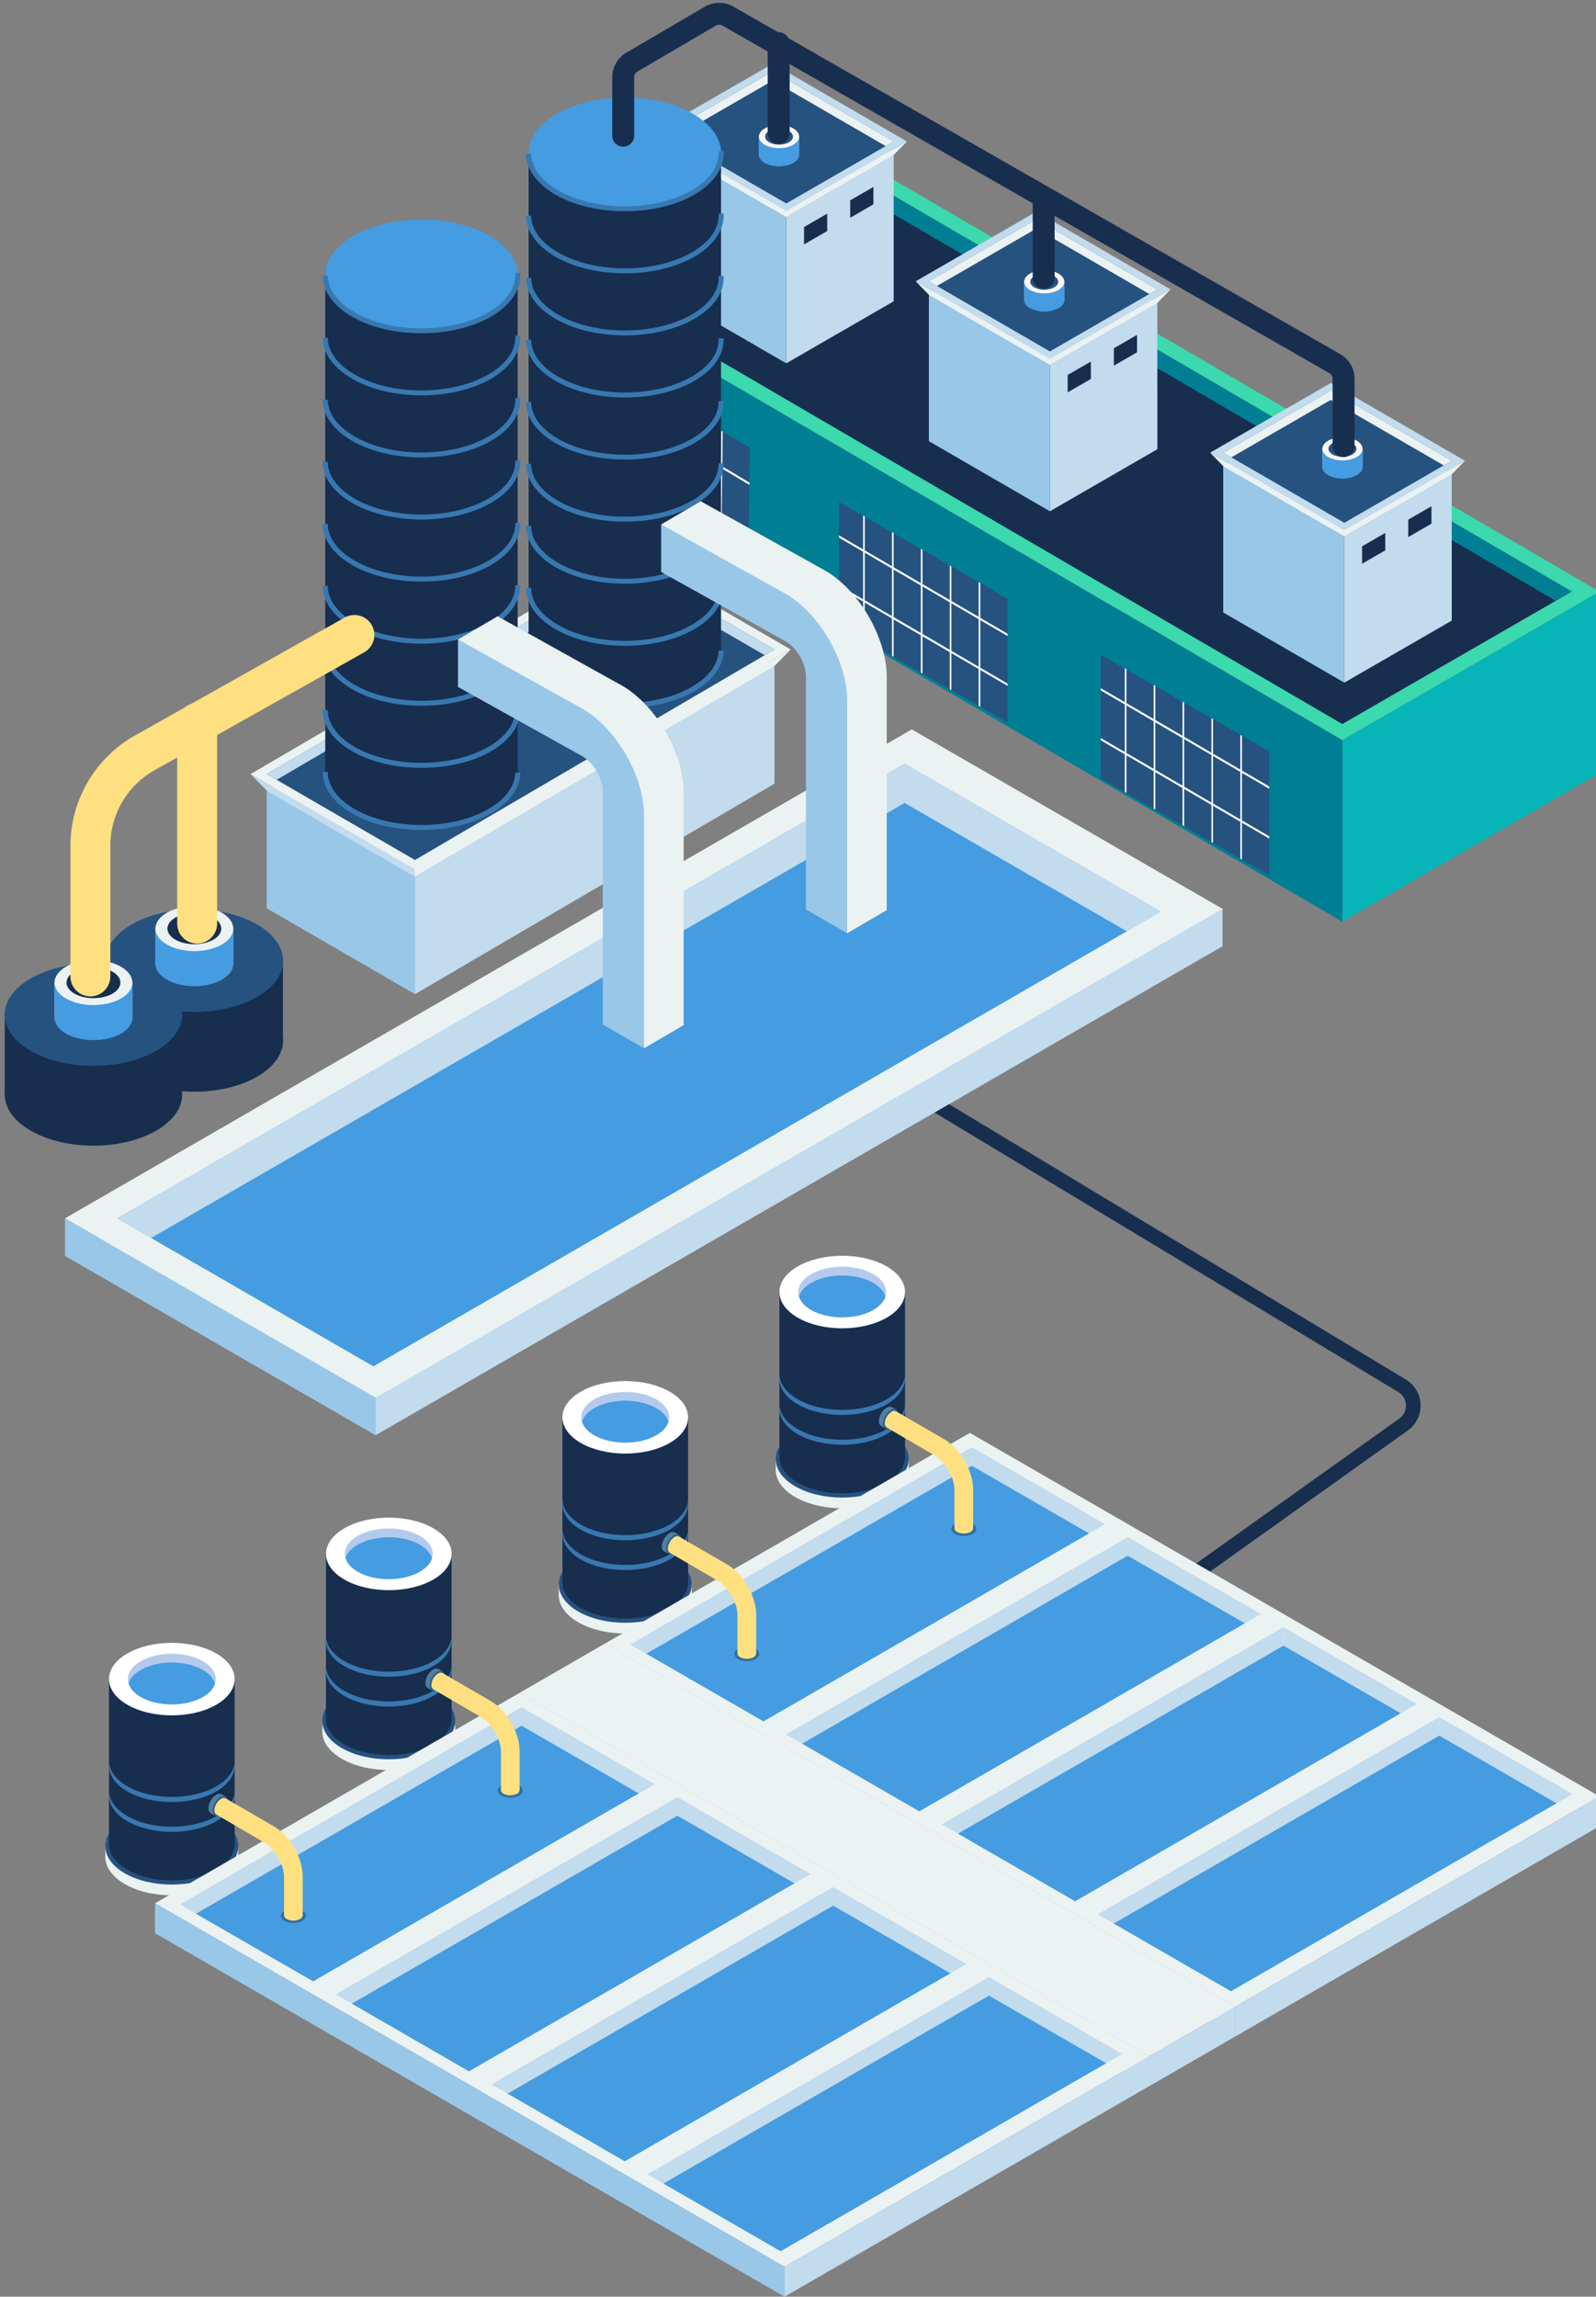 <svg id="Layer_1" data-name="Layer 1" xmlns="http://www.w3.org/2000/svg" xmlns:xlink="http://www.w3.org/1999/xlink" width="873" height="1256.26" viewBox="0 0 873 1256.26">
  <rect x="0" y="0" width="873" height="1256.26" fill="#808080" stroke="none"/>
  <defs>
    <style>
      .cls-1, .cls-5 {
        fill: none;
      }

      .cls-2 {
        fill: #459ce0;
      }

      .cls-3 {
        fill: #c2dbed;
      }

      .cls-4 {
        fill: #07b5b8;
      }

      .cls-5 {
        stroke: #172e4f;
        stroke-miterlimit: 10;
        stroke-width: 8px;
      }

      .cls-6 {
        clip-path: url(#clip-path);
      }

      .cls-7 {
        fill: #0095a1;
      }

      .cls-8 {
        fill: #a5e8cc;
      }

      .cls-9 {
        clip-path: url(#clip-path-2);
      }

      .cls-10 {
        fill: #fff;
      }

      .cls-11 {
        fill: #baffe2;
      }

      .cls-12 {
        fill: #ffff0f;
      }

      .cls-13 {
        fill: #0777b8;
      }

      .cls-14 {
        fill: #305459;
      }

      .cls-15 {
        fill: #007e94;
      }

      .cls-16 {
        fill: #3bd9ad;
      }

      .cls-17 {
        fill: #172e4f;
      }

      .cls-18 {
        fill: #265280;
      }

      .cls-19 {
        clip-path: url(#clip-path-3);
      }

      .cls-20 {
        clip-path: url(#clip-path-4);
      }

      .cls-21 {
        clip-path: url(#clip-path-5);
      }

      .cls-22 {
        clip-path: url(#clip-path-6);
      }

      .cls-23 {
        clip-path: url(#clip-path-7);
      }

      .cls-24 {
        clip-path: url(#clip-path-8);
      }

      .cls-25 {
        fill: #99c7e8;
      }

      .cls-26 {
        fill: #f5f5f3;
      }

      .cls-27 {
        fill: #ebf2f2;
      }

      .cls-28 {
        fill: #f0f0f0;
      }

      .cls-29 {
        clip-path: url(#clip-path-9);
      }

      .cls-30 {
        fill: #ded6d6;
      }

      .cls-31 {
        fill: #d1c9c9;
      }

      .cls-32 {
        clip-path: url(#clip-path-10);
      }

      .cls-33 {
        clip-path: url(#clip-path-11);
      }

      .cls-34 {
        clip-path: url(#clip-path-12);
      }

      .cls-35 {
        fill: #3878b0;
      }

      .cls-36 {
        clip-path: url(#clip-path-13);
      }

      .cls-37 {
        fill: #ffe080;
      }

      .cls-38 {
        fill: #6ac6e0;
      }

      .cls-39 {
        clip-path: url(#clip-path-14);
      }

      .cls-40 {
        clip-path: url(#clip-path-15);
      }

      .cls-41 {
        fill: #faf5f5;
      }

      .cls-42 {
        clip-path: url(#clip-path-16);
      }

      .cls-43 {
        clip-path: url(#clip-path-17);
      }

      .cls-44 {
        fill: #b4caed;
      }

      .cls-45 {
        fill: #dae5f8;
      }

      .cls-46 {
        fill: #517fa2;
      }

      .cls-47 {
        fill: #295e87;
      }

      .cls-48 {
        opacity: 0.3;
      }
    </style>
    <clipPath id="clip-path">
      <polygon class="cls-4" points="293.23 246.83 734.22 341.75 433.87 66.26 293.23 147.46 293.23 246.83"/>
    </clipPath>
    <clipPath id="clip-path-2">
      <polygon class="cls-1" points="293.23 179.36 402.9 116.05 703.24 359.81 293.23 247 293.23 179.36"/>
    </clipPath>
    <clipPath id="clip-path-3">
      <polygon class="cls-1" points="551.17 327.6 441.5 264.29 441.5 331.93 551.17 395.25 551.17 327.6"/>
    </clipPath>
    <clipPath id="clip-path-4">
      <polygon class="cls-1" points="551.14 327.49 458.94 274.61 458.94 342.25 551.11 395.21 551.14 327.49"/>
    </clipPath>
    <clipPath id="clip-path-5">
      <polygon class="cls-1" points="694.3 411.14 584.63 347.83 584.63 415.47 694.31 478.79 694.3 411.14"/>
    </clipPath>
    <clipPath id="clip-path-6">
      <polygon class="cls-1" points="694.28 411.03 602.08 358.15 602.08 425.79 694.25 478.75 694.28 411.03"/>
    </clipPath>
    <clipPath id="clip-path-7">
      <polygon class="cls-1" points="410.18 244.93 301.22 180.41 300.47 248.05 409.44 312.57 410.18 244.93"/>
    </clipPath>
    <clipPath id="clip-path-8">
      <polygon class="cls-1" points="410.15 244.82 318.55 190.93 317.8 258.56 409.38 312.54 410.15 244.82"/>
    </clipPath>
    <clipPath id="clip-path-9">
      <path class="cls-1" d="M154.76,567.64V524.36h-97v44.28c-.22,7.33,4.5,14.71,14.19,20.3,19,10.94,49.68,10.94,68.63,0C150.75,583.09,155.46,575.3,154.76,567.64Z"/>
    </clipPath>
    <clipPath id="clip-path-10">
      <path class="cls-2" d="M127.55,526.44v-19H85v19.42c-.1,3.21,2,6.45,6.22,8.9,8.31,4.8,21.78,4.8,30.09,0C125.8,533.22,127.86,529.8,127.55,526.44Z"/>
    </clipPath>
    <clipPath id="clip-path-11">
      <path class="cls-2" d="M72.36,556V537H29.85V556.4c-.1,3.22,2,6.45,6.22,8.9,8.31,4.8,21.78,4.8,30.09,0C70.6,562.74,72.67,559.32,72.36,556Z"/>
    </clipPath>
    <clipPath id="clip-path-12">
      <path class="cls-1" d="M283.17,420.58V149.31H177.91V421.67c-.23,8,4.89,16,15.41,22,20.57,11.88,53.93,11.88,74.5,0C278.81,437.35,283.93,428.9,283.17,420.58Z"/>
    </clipPath>
    <clipPath id="clip-path-13">
      <path class="cls-1" d="M394.41,353.84V82.56H289.15V354.92c-.23,8,4.89,16,15.41,22,20.57,11.88,53.93,11.88,74.5,0C390.05,370.61,395.17,362.15,394.41,353.84Z"/>
    </clipPath>
    <clipPath id="clip-path-14">
      <polygon class="cls-3" points="634.99 498.61 204.22 747.32 64.09 666.41 494.86 417.7 634.99 498.61"/>
    </clipPath>
    <clipPath id="clip-path-15">
      <path class="cls-2" d="M745.3,255.05v-9.81h-22v10c-.05,1.66,1,3.34,3.21,4.6a17.18,17.18,0,0,0,15.55,0C744.39,258.55,745.46,256.78,745.3,255.05Z"/>
    </clipPath>
    <clipPath id="clip-path-16">
      <path class="cls-2" d="M437.1,84.27V74.46h-22v10c-.05,1.66,1,3.33,3.21,4.6a17.18,17.18,0,0,0,15.55,0C436.19,87.77,437.25,86,437.1,84.27Z"/>
    </clipPath>
    <clipPath id="clip-path-17">
      <path class="cls-2" d="M582.18,163.68v-9.81h-22v10c-.05,1.66,1,3.33,3.21,4.6a17.18,17.18,0,0,0,15.55,0C581.27,167.18,582.34,165.41,582.18,163.68Z"/>
    </clipPath>
  </defs>
  <path class="cls-5" d="M628,878.92,768,779a12.69,12.69,0,0,0-1.08-21L505,600.15"/>
  <g>
    <g>
      <polygon class="cls-4" points="734.22 504.15 874.86 422.95 874.86 323.58 734.22 404.78 734.22 504.15"/>
      <g>
        <g>
          <polygon class="cls-4" points="293.23 246.83 734.22 341.75 433.87 66.26 293.23 147.46 293.23 246.83"/>
          <g class="cls-6">
            <g>
              <polygon class="cls-7" points="289.24 149.8 438.53 63.61 438.53 62.1 289.24 148.29 289.24 149.8"/>
              <polygon class="cls-7" points="289.31 158.17 438.6 71.98 438.6 70.47 289.31 156.66 289.31 158.17"/>
              <polygon class="cls-7" points="289.38 166.54 438.67 80.35 438.67 78.83 289.38 165.02 289.38 166.54"/>
              <polygon class="cls-7" points="289.45 174.91 438.73 88.72 438.73 87.2 289.45 173.39 289.45 174.91"/>
              <polygon class="cls-7" points="289.51 183.27 438.8 97.08 438.8 95.57 289.51 181.76 289.51 183.27"/>
              <polygon class="cls-7" points="289.58 191.64 438.87 105.45 438.87 103.94 289.58 190.13 289.58 191.64"/>
              <polygon class="cls-7" points="289.65 200.01 438.94 113.82 438.94 112.31 289.65 198.5 289.65 200.01"/>
              <polygon class="cls-7" points="289.72 208.38 439.01 122.19 439.01 120.68 289.72 206.86 289.72 208.38"/>
              <polygon class="cls-7" points="289.79 216.75 439.07 130.56 439.07 129.04 289.79 215.23 289.79 216.75"/>
              <polygon class="cls-7" points="289.86 225.12 439.14 138.93 439.14 137.41 289.86 223.6 289.86 225.12"/>
              <polygon class="cls-7" points="289.93 233.48 439.21 147.29 439.21 145.78 289.93 231.97 289.93 233.48"/>
              <polygon class="cls-7" points="289.99 241.85 439.28 155.66 439.28 154.15 289.99 240.34 289.99 241.85"/>
              <polygon class="cls-7" points="290.06 250.22 739.69 340.15 739.69 338.64 290.06 248.71 290.06 250.22"/>
            </g>
          </g>
        </g>
        <polygon class="cls-8" points="293.26 179.25 402.9 116.05 703.24 359.81 293.29 246.97 293.26 179.25"/>
        <g class="cls-9">
          <g>
            <g>
              <polygon class="cls-10" points="703.35 369.71 704.23 369.21 403.88 107.53 403.01 108.03 703.35 369.71"/>
              <g>
                <path class="cls-11" d="M367.93,125.38l359.58,251s-4.81,4-6.56,4.29S348,130.3,348,130.3Z"/>
                <polygon class="cls-11" points="698.16 366.9 347.16 136.93 344.54 139.2 696.52 370.69 698.16 366.9"/>
                <polygon class="cls-11" points="660.46 392.08 314.87 149.33 309.46 153.4 654.88 402.3 660.46 392.08"/>
                <polygon class="cls-11" points="644.72 407.41 290.12 163.81 284.21 169.49 630.46 416.78 644.72 407.41"/>
              </g>
              <polygon class="cls-10" points="687.55 379.45 688.43 378.94 388.08 117.26 387.21 117.77 687.55 379.45"/>
              <polygon class="cls-10" points="671.75 389.18 672.63 388.68 372.28 127 371.41 127.5 671.75 389.18"/>
              <polygon class="cls-10" points="655.95 398.92 656.83 398.41 356.49 136.73 355.61 137.24 655.95 398.92"/>
              <polygon class="cls-10" points="640.15 408.65 641.03 408.15 340.69 146.47 339.81 146.97 640.15 408.65"/>
              <polygon class="cls-10" points="624.35 418.39 625.23 417.88 324.88 156.2 324.01 156.71 624.35 418.39"/>
              <polygon class="cls-10" points="308.21 252 309.09 251.5 309.08 165.94 308.21 166.44 308.21 252"/>
            </g>
            <g>
              <polygon class="cls-10" points="276.35 209.55 407.49 133.84 407.49 132.58 276.35 208.29 276.35 209.55"/>
              <polygon class="cls-10" points="277.66 236.05 408.8 160.34 408.8 159.08 277.66 234.79 277.66 236.05"/>
            </g>
          </g>
        </g>
        <g>
          <path class="cls-12" d="M425.09,88.47c-2,3-4.41,4-4.41,5.5,0,.78,1,.44,1.37.21,3.28-1.89,3.06-5,4.33-5.77.53-.31.74.13.74.68a9,9,0,0,1-1.26,4.52,19.07,19.07,0,0,1-4.2,3.41c-4.15,2.4-5.86.67-5.86-1.74a7,7,0,0,1,1.65-4.37c2.07-2.78,4.51-3.75,4.51-5.38,0-.74-.59-.69-1.14-.37-1.85,1.07-2.55,3.82-3.74,4.51-.66.38-1.05-.1-1.05-.8a6.93,6.93,0,0,1,2-4.38c.37-.21.62-.11.87-.25a24.73,24.73,0,0,1,2.69-2.15c3.46-2,5.24-.37,5.24,1.76A8.87,8.87,0,0,1,425.09,88.47Z"/>
          <path class="cls-12" d="M402,99.37c0-3.27-.2-3.1-.73-3.06-.36,0-.56-.19-.56-.64,0-1.44,2.37-2.83,3.21-3.32,3.55-2,3.48-.85,3.48-.46a2.12,2.12,0,0,1-.66,1.33c-.23.28-.54.6-.54,2.84,0,.63,0,.86,1.14.18l.91-.52c.86-.5,1.32-.62,1.32-1.77,0-1.83-.11-2-.55-2s-.72-.1-.72-.74c0-1.23,2.07-2.53,2.82-3,1-.58,4-2.13,4-.54a1.85,1.85,0,0,1-.59,1.09c-.66.8-.73.39-.73,5.86,0,4.3.23,4.1.88,4.08a.48.48,0,0,1,.57.54c0,1.39-2.48,2.91-3.3,3.38s-3.46,1.91-3.46.47,1.11-.84,1.11-3.66c0-1.85.23-2.07-2.26-.63-.89.52-1.11.6-1.11,1.71,0,4.17,1.32,1.67,1.25,3.29,0,1.38-2.28,2.72-3.07,3.17-3.5,2-3.54,1-3.54.52a1.78,1.78,0,0,1,.61-1.21,2,2,0,0,0,.55-1.55Z"/>
          <path class="cls-12" d="M393.3,113.39c-3.63,2.1-7,1.13-7-3.29,0-2.65,1.89-8.74,6.81-11.58C397,96.28,400,97.62,400,102A14.16,14.16,0,0,1,393.3,113.39Zm-2.44-3.86c0,1.11.46,1.94,1.55,1.31,1.92-1.11,3-6.64,3-8.39,0-1-.5-1.91-1.49-1.34C391.82,102.31,390.86,107.66,390.86,109.53Z"/>
          <path class="cls-12" d="M383.92,115.27c0,1.68,1.3.23,1.3,1.37,0,1.33-2.63,2.87-3.38,3.31s-3.37,1.88-3.37.54c0-1.19,1.3-.87,1.36-3.47v-1.2c0-.22-.08-.29-.29-.16-.48.27-1,.69-1.55,1-2.48,1.43-4.72,1.07-4.72-2s2.33-5.91,4.76-7.31c.39-.23,2.31-1,4.9-2.52.44-.26.87-.55,1.31-.8s1.34-.61,1.34.21c0,1.3-1.66,1.43-1.66,3Zm-6.53-2.89c0,1.25.46,2,1.63,1.33,1-.55.81-.93.81-1.36v-3.09c0-.41,0-.67-.68-.27A3.89,3.89,0,0,0,377.39,112.38Z"/>
        </g>
        <g>
          <polygon class="cls-12" points="304.55 166.39 320.63 157.11 320.63 135.22 304.55 144.5 304.55 166.39"/>
          <path class="cls-13" d="M315.85,147.93c-1.87,2.81-4.18,3.79-4.18,5.19,0,.74.93.41,1.3.2,3.1-1.79,2.89-4.76,4.09-5.45.5-.29.7.12.7.64a8.53,8.53,0,0,1-1.19,4.27,17.83,17.83,0,0,1-4,3.22c-3.92,2.27-5.54.63-5.54-1.64a6.72,6.72,0,0,1,1.57-4.13c1.95-2.62,4.26-3.54,4.26-5.08,0-.7-.56-.65-1.08-.35-1.75,1-2.41,3.61-3.53,4.26-.63.36-1-.09-1-.75a6.57,6.57,0,0,1,1.85-4.14c.36-.2.59-.11.83-.24a22.26,22.26,0,0,1,2.54-2c3.26-1.89,4.95-.35,4.95,1.67A8.43,8.43,0,0,1,315.85,147.93Z"/>
          <polygon class="cls-14" points="304.56 162.46 320.63 153.18 320.63 157.11 304.56 166.38 304.56 162.46"/>
        </g>
      </g>
      <polygon class="cls-15" points="734.22 504.15 293.23 246.83 293.23 147.46 734.22 404.78 734.22 504.15"/>
      <polygon class="cls-16" points="874.86 323.58 433.87 66.26 293.23 147.46 734.22 404.78 874.86 323.58"/>
      <polygon class="cls-17" points="859.72 323.58 433.87 75 308.37 147.46 734.22 396.04 859.72 323.58"/>
      <polygon class="cls-15" points="433.87 85.1 317.12 152.51 308.37 147.46 433.87 75 859.72 323.58 850.98 328.63 433.87 85.1"/>
      <g>
        <polygon class="cls-18" points="551.14 327.49 458.94 274.61 458.94 342.25 551.11 395.21 551.14 327.49"/>
        <g class="cls-19">
          <g>
            <polygon class="cls-10" points="441.39 341.83 440.51 341.33 140.17 79.65 141.05 80.15 441.39 341.83"/>
            <polygon class="cls-10" points="457.19 351.57 456.31 351.06 155.97 89.38 156.85 89.89 457.19 351.57"/>
            <polygon class="cls-10" points="472.99 361.3 472.11 360.8 472.12 275.24 472.99 275.74 472.99 361.3"/>
            <polygon class="cls-10" points="488.79 371.04 487.91 370.53 487.92 284.97 488.79 285.48 488.79 371.04"/>
            <polygon class="cls-10" points="504.59 380.77 503.71 380.26 503.71 294.71 504.59 295.21 504.59 380.77"/>
            <polygon class="cls-10" points="520.39 390.5 519.51 390 519.51 304.44 520.39 304.94 520.39 390.5"/>
            <polygon class="cls-10" points="536.19 400.24 535.31 399.74 535.31 314.18 536.19 314.68 536.19 400.24"/>
          </g>
        </g>
        <g class="cls-20">
          <g>
            <polygon class="cls-10" points="136.57 105.96 136.57 104.69 568.05 356.53 568.05 357.79 136.57 105.96"/>
            <polygon class="cls-10" points="135.25 132.46 135.25 131.2 566.74 383.03 566.74 384.29 135.25 132.46"/>
          </g>
        </g>
      </g>
      <g>
        <polygon class="cls-18" points="694.28 411.03 602.08 358.15 602.08 425.79 694.25 478.75 694.28 411.03"/>
        <g class="cls-21">
          <g>
            <polygon class="cls-10" points="584.52 425.37 583.65 424.87 283.31 163.19 284.18 163.69 584.52 425.37"/>
            <polygon class="cls-10" points="600.33 435.11 599.45 434.6 299.11 172.92 299.98 173.43 600.33 435.11"/>
            <polygon class="cls-10" points="616.13 444.84 615.25 444.34 615.25 358.78 616.13 359.28 616.13 444.84"/>
            <polygon class="cls-10" points="631.92 454.58 631.05 454.07 631.05 368.51 631.92 369.02 631.92 454.58"/>
            <polygon class="cls-10" points="647.72 464.31 646.85 463.81 646.85 378.25 647.73 378.75 647.72 464.31"/>
            <polygon class="cls-10" points="663.52 474.05 662.65 473.54 662.65 387.98 663.52 388.49 663.52 474.05"/>
            <polygon class="cls-10" points="679.32 483.78 678.45 483.28 678.45 397.72 679.33 398.22 679.32 483.78"/>
          </g>
        </g>
        <g class="cls-22">
          <g>
            <polygon class="cls-10" points="279.7 189.5 279.7 188.24 711.19 440.07 711.19 441.33 279.7 189.5"/>
            <polygon class="cls-10" points="278.39 216 278.39 214.74 709.88 466.57 709.88 467.83 278.39 216"/>
          </g>
        </g>
      </g>
      <g>
        <polygon class="cls-18" points="410.15 244.82 318.55 190.93 317.8 258.56 409.38 312.54 410.15 244.82"/>
        <g class="cls-23">
          <g>
            <polygon class="cls-10" points="300.25 257.95 299.38 257.44 1.95 -7.54 2.81 -7.03 300.25 257.95"/>
            <polygon class="cls-10" points="315.94 267.86 315.07 267.34 17.64 2.37 18.5 2.88 315.94 267.86"/>
            <polygon class="cls-10" points="331.63 277.77 330.76 277.25 331.71 191.7 332.58 192.21 331.63 277.77"/>
            <polygon class="cls-10" points="347.33 287.68 346.46 287.16 347.4 201.61 348.27 202.12 347.33 287.68"/>
            <polygon class="cls-10" points="363.02 297.58 362.15 297.07 363.09 211.51 363.96 212.03 363.02 297.58"/>
            <polygon class="cls-10" points="378.71 307.49 377.84 306.98 378.78 221.42 379.65 221.94 378.71 307.49"/>
            <polygon class="cls-10" points="394.4 317.4 393.53 316.89 394.48 231.33 395.35 231.85 394.4 317.4"/>
          </g>
        </g>
        <g class="cls-24">
          <g>
            <polygon class="cls-10" points="-1.95 18.73 -1.94 17.47 426.75 274.05 426.73 275.31 -1.95 18.73"/>
            <polygon class="cls-10" points="-3.56 45.22 -3.54 43.95 425.14 300.53 425.13 301.79 -3.56 45.22"/>
          </g>
        </g>
      </g>
    </g>
    <g>
      <polygon class="cls-3" points="735.33 373.39 794.09 339.47 794.09 259.41 735.33 293.33 735.33 373.39"/>
      <polygon class="cls-25" points="669.15 335.05 735.33 373.39 735.33 293.33 669.15 254.99 669.15 335.05"/>
      <polygon class="cls-25" points="669.15 335.05 727.91 301.12 727.91 221.06 669.15 254.99 669.15 335.05"/>
      <polygon class="cls-17" points="770.31 293.76 783 286.44 783 276.92 770.31 284.24 770.31 293.76"/>
      <polygon class="cls-17" points="745.05 308.35 757.74 301.02 757.74 291.5 745.05 298.83 745.05 308.35"/>
      <polygon class="cls-26" points="794.09 259.41 727.91 221.06 669.15 254.99 735.33 293.33 794.09 259.41"/>
      <polygon class="cls-3" points="801.34 252.04 727.92 209.5 661.91 247.61 735.32 290.15 801.34 252.04"/>
      <polygon class="cls-18" points="794.09 252.03 727.91 213.69 669.15 247.62 735.33 285.96 794.09 252.03"/>
      <polygon class="cls-27" points="801.34 252.04 794.09 259.41 735.33 293.33 735.32 290.15 801.34 252.04"/>
      <polygon class="cls-27" points="735.32 290.15 661.91 247.61 669.15 254.99 735.33 293.33 735.32 290.15"/>
      <polygon class="cls-27" points="727.91 218.76 673.54 250.16 669.15 247.62 727.91 213.69 794.09 252.03 789.7 254.57 727.91 218.76"/>
    </g>
    <g>
      <polygon class="cls-3" points="574.29 279.66 633.06 245.73 633.05 165.67 574.29 199.6 574.29 279.66"/>
      <polygon class="cls-25" points="508.11 241.31 574.29 279.66 574.29 199.6 508.11 161.25 508.11 241.31"/>
      <polygon class="cls-25" points="508.11 241.31 566.88 207.38 566.88 127.32 508.11 161.25 508.11 241.31"/>
      <polygon class="cls-17" points="609.27 200.03 621.96 192.7 621.96 183.18 609.27 190.5 609.27 200.03"/>
      <polygon class="cls-17" points="584.01 214.61 596.7 207.29 596.7 197.77 584.01 205.09 584.01 214.61"/>
      <polygon class="cls-26" points="633.05 165.67 566.88 127.32 508.11 161.25 574.29 199.6 633.05 165.67"/>
      <polygon class="cls-3" points="640.3 158.3 566.88 115.76 500.87 153.87 574.29 196.41 640.3 158.3"/>
      <polygon class="cls-18" points="633.05 158.3 566.88 119.95 508.11 153.88 574.29 192.22 633.05 158.3"/>
      <polygon class="cls-27" points="640.3 158.3 633.05 165.67 574.29 199.6 574.29 196.41 640.3 158.3"/>
      <polygon class="cls-27" points="574.29 196.41 500.87 153.87 508.11 161.25 574.29 199.6 574.29 196.41"/>
      <polygon class="cls-27" points="566.88 125.03 512.5 156.42 508.11 153.88 566.88 119.95 633.05 158.3 628.67 160.83 566.88 125.03"/>
    </g>
    <g>
      <polygon class="cls-3" points="430.08 198.74 488.84 164.81 488.84 84.75 430.08 118.68 430.08 198.74"/>
      <polygon class="cls-25" points="363.9 160.39 430.08 198.74 430.08 118.68 363.9 80.33 363.9 160.39"/>
      <polygon class="cls-25" points="363.9 160.39 422.67 126.46 422.66 46.4 363.9 80.33 363.9 160.39"/>
      <polygon class="cls-17" points="465.06 119.11 477.75 111.78 477.75 102.26 465.06 109.59 465.06 119.11"/>
      <polygon class="cls-17" points="439.8 133.69 452.49 126.37 452.48 116.85 439.8 124.17 439.8 133.69"/>
      <polygon class="cls-26" points="488.84 84.75 422.66 46.4 363.9 80.33 430.08 118.68 488.84 84.75"/>
      <polygon class="cls-3" points="496.08 77.38 422.67 34.84 356.66 72.95 430.07 115.49 496.08 77.38"/>
      <polygon class="cls-18" points="488.84 77.38 422.66 39.03 363.9 72.96 430.08 111.3 488.84 77.38"/>
      <polygon class="cls-27" points="496.08 77.38 488.84 84.75 430.08 118.68 430.07 115.49 496.08 77.38"/>
      <polygon class="cls-27" points="430.07 115.49 356.66 72.95 363.9 80.33 430.08 118.68 430.07 115.49"/>
      <polygon class="cls-27" points="422.66 44.11 368.29 75.5 363.9 72.96 422.66 39.03 488.84 77.38 484.45 79.91 422.66 44.11"/>
    </g>
    <g>
      <g>
        <g>
          <ellipse class="cls-28" cx="85.48" cy="567.45" rx="8.08" ry="4.67"/>
          <ellipse class="cls-28" cx="131.75" cy="565.79" rx="8.08" ry="4.67"/>
          <g>
            <rect class="cls-17" x="57.8" y="524.36" width="96.96" height="45.16"/>
            <ellipse class="cls-17" cx="106.31" cy="569.13" rx="48.53" ry="28.02"/>
            <g class="cls-29">
              <rect class="cls-30" x="67.92" y="534.12" width="13.06" height="81.5"/>
            </g>
            <ellipse class="cls-18" cx="106.31" cy="525.48" rx="48.53" ry="28.02"/>
          </g>
        </g>
        <g>
          <ellipse class="cls-28" cx="97.18" cy="526.36" rx="3.55" ry="2.05"/>
          <path class="cls-28" d="M120,524.18c1.38.8,1.38,2.1,0,2.9a5.53,5.53,0,0,1-5,0c-1.39-.8-1.39-2.1,0-2.9A5.53,5.53,0,0,1,120,524.18Z"/>
          <g>
            <rect class="cls-31" x="85.04" y="507.46" width="42.52" height="19.8"/>
            <ellipse class="cls-2" cx="106.31" cy="527.09" rx="21.28" ry="12.29"/>
            <g>
              <path class="cls-2" d="M127.55,526.44v-19H85v19.42c-.1,3.21,2,6.45,6.22,8.9,8.31,4.8,21.78,4.8,30.09,0C125.8,533.22,127.86,529.8,127.55,526.44Z"/>
              <g class="cls-32">
                <rect class="cls-2" x="89.47" y="511.74" width="5.73" height="35.74"/>
                <rect class="cls-2" x="115" y="486.81" width="18.68" height="62.66"/>
              </g>
            </g>
            <ellipse class="cls-27" cx="106.31" cy="507.95" rx="21.28" ry="12.29"/>
          </g>
        </g>
        <ellipse class="cls-17" cx="106.31" cy="507.95" rx="14.73" ry="8.51"/>
      </g>
      <g>
        <g>
          <ellipse class="cls-28" cx="30.29" cy="596.98" rx="8.08" ry="4.67"/>
          <ellipse class="cls-28" cx="76.55" cy="595.31" rx="8.08" ry="4.67"/>
          <g>
            <rect class="cls-17" x="2.61" y="553.88" width="96.96" height="45.16"/>
            <ellipse class="cls-17" cx="51.12" cy="598.65" rx="48.53" ry="28.02"/>
            <ellipse class="cls-18" cx="51.12" cy="555" rx="48.53" ry="28.02"/>
          </g>
        </g>
        <g>
          <path class="cls-28" d="M44.49,554.43c1.39.8,1.39,2.1,0,2.9a5.53,5.53,0,0,1-5,0c-1.39-.8-1.39-2.1,0-2.9A5.53,5.53,0,0,1,44.49,554.43Z"/>
          <path class="cls-28" d="M64.78,553.7c1.38.8,1.38,2.1,0,2.9a5.55,5.55,0,0,1-5,0c-1.38-.8-1.38-2.1,0-2.9A5.55,5.55,0,0,1,64.78,553.7Z"/>
          <g>
            <rect class="cls-31" x="29.85" y="536.98" width="42.52" height="19.8"/>
            <ellipse class="cls-2" cx="51.12" cy="556.61" rx="21.28" ry="12.29"/>
            <g>
              <path class="cls-2" d="M72.36,556V537H29.85V556.4c-.1,3.22,2,6.45,6.22,8.9,8.31,4.8,21.78,4.8,30.09,0C70.6,562.74,72.67,559.32,72.36,556Z"/>
              <g class="cls-33">
                <rect class="cls-2" x="34.28" y="541.26" width="5.73" height="35.74"/>
                <rect class="cls-2" x="59.81" y="516.33" width="18.68" height="62.66"/>
              </g>
            </g>
            <ellipse class="cls-27" cx="51.12" cy="537.48" rx="21.28" ry="12.29"/>
          </g>
        </g>
        <ellipse class="cls-17" cx="51.12" cy="537.48" rx="14.73" ry="8.51"/>
      </g>
      <g>
        <g>
          <polygon class="cls-3" points="226.99 543.8 423.63 428.66 423.63 364.29 226.99 479.43 226.99 543.8"/>
          <polygon class="cls-25" points="145.93 496.83 226.99 543.8 226.99 479.43 145.93 432.46 145.93 496.83"/>
          <polygon class="cls-25" points="145.93 496.83 217.91 488.97 342.57 317.32 145.93 432.46 145.93 496.83"/>
          <polygon class="cls-26" points="423.63 364.29 342.57 317.32 145.93 432.46 226.99 479.43 423.63 364.29"/>
          <polygon class="cls-27" points="432.5 355.27 342.58 303.16 137.06 423.43 226.99 475.53 432.5 355.27"/>
          <polygon class="cls-18" points="423.63 355.26 342.57 308.29 145.93 423.43 226.99 470.4 423.63 355.26"/>
          <polygon class="cls-27" points="432.5 355.27 423.63 364.29 226.99 479.43 226.99 475.53 432.5 355.27"/>
          <polygon class="cls-3" points="226.99 475.53 137.06 423.43 145.93 432.46 226.99 479.43 226.99 475.53"/>
          <polygon class="cls-3" points="342.57 314.51 151.31 426.55 145.93 423.43 342.57 308.29 423.63 355.26 418.26 358.36 342.57 314.51"/>
        </g>
        <g>
          <g>
            <rect class="cls-17" x="177.91" y="149.31" width="105.25" height="273.31"/>
            <ellipse class="cls-17" cx="230.57" cy="422.2" rx="52.68" ry="30.41"/>
            <g class="cls-34">
              <rect class="cls-17" x="190.63" y="149.42" width="20.44" height="312.76"/>
            </g>
            <ellipse class="cls-2" cx="230.57" cy="150.53" rx="52.68" ry="30.41"/>
          </g>
          <g>
            <path class="cls-35" d="M230.57,454c-13.74,0-27.48-3-37.94-9.06s-16.12-14.06-16.12-22.7h2.77c0,7.6,5.23,14.82,14.73,20.3,20.16,11.64,53,11.64,73.11,0,9.32-5.38,14.56-12.45,14.73-19.91l2.78.06c-.2,8.47-5.93,16.37-16.12,22.25C258.05,450.94,244.31,454,230.57,454Z"/>
            <path class="cls-35" d="M230.57,420c-13.74,0-27.48-3-37.94-9.05s-16.11-14.05-16.12-22.68h2.77c0,7.59,5.25,14.79,14.73,20.27,20.16,11.64,53,11.64,73.11,0,9.41-5.43,14.64-12.57,14.73-20.1l2.77,0C284.52,397,278.8,405,268.51,411,258.05,417,244.31,420,230.57,420Z"/>
            <path class="cls-35" d="M230.57,386.05c-13.74,0-27.48-3-37.94-9.06s-16.09-14-16.12-22.64h2.77c0,7.58,5.26,14.77,14.73,20.24,20.16,11.64,53,11.64,73.11,0,9.5-5.48,14.73-12.69,14.72-20.29h2.78c0,8.64-5.72,16.7-16.11,22.7S244.31,386.05,230.57,386.05Z"/>
            <path class="cls-35" d="M230.57,352.09c-13.74,0-27.48-3-37.94-9.06s-16.08-14-16.12-22.61h2.77c0,7.57,5.27,14.75,14.73,20.22,20.16,11.63,53,11.63,73.11,0,9.59-5.54,14.82-12.81,14.72-20.49l2.77,0c.11,8.72-5.61,16.86-16.1,22.92S244.31,352.09,230.57,352.09Z"/>
            <path class="cls-35" d="M230.57,318.13c-13.74,0-27.48-3-37.94-9.06s-16.06-14-16.12-22.58h2.77c.05,7.56,5.29,14.73,14.73,20.19,20.16,11.63,53,11.63,73.11,0,9.68-5.59,14.9-12.93,14.72-20.67l2.77-.07c.21,8.8-5.5,17-16.1,23.14S244.31,318.13,230.57,318.13Z"/>
            <path class="cls-35" d="M230.57,284.17c-13.74,0-27.48-3-37.94-9.06s-16-14-16.12-22.54l2.77,0c.07,7.56,5.3,14.72,14.73,20.17,20.16,11.64,53,11.64,73.11,0,9.77-5.64,15-13,14.71-20.86l2.77-.1c.32,8.89-5.39,17.18-16.09,23.36C258.05,281.15,244.31,284.17,230.57,284.17Z"/>
            <path class="cls-35" d="M230.57,250.21c-13.74,0-27.48-3-37.94-9.06-10.31-6-16-13.94-16.12-22.51l2.77,0c.08,7.55,5.31,14.7,14.73,20.14,20.16,11.64,53,11.64,73.11,0,9.86-5.69,15.08-13.17,14.71-21.05l2.77-.13c.42,9-5.29,17.35-16.09,23.58C258.05,247.19,244.31,250.21,230.57,250.21Z"/>
            <path class="cls-35" d="M230.57,216.25c-13.74,0-27.48-3-37.94-9.06-10.29-5.94-16-13.92-16.12-22.47l2.77,0c.09,7.54,5.32,14.68,14.73,20.11,20.16,11.64,53,11.64,73.11,0,9.95-5.74,15.17-13.28,14.7-21.24l2.77-.16c.52,8.93-5.34,17.6-16.08,23.8C258.05,213.23,244.31,216.25,230.57,216.25Z"/>
            <path class="cls-35" d="M230.57,182.29c-13.74,0-27.48-3-37.94-9.06-10.28-5.93-16-13.9-16.12-22.44l2.77,0c.11,7.53,5.34,14.66,14.73,20.08,20.16,11.64,53,11.64,73.11,0,9.89-5.71,15.25-13.52,14.7-21.43l2.77-.19c.62,9-5.24,17.77-16.08,24C258.05,179.27,244.31,182.29,230.57,182.29Z"/>
          </g>
        </g>
        <g>
          <g>
            <rect class="cls-17" x="289.15" y="82.56" width="105.25" height="273.31"/>
            <ellipse class="cls-17" cx="341.81" cy="355.45" rx="52.68" ry="30.41"/>
            <g class="cls-36">
              <rect class="cls-17" x="303.36" y="94.16" width="20.44" height="312.76"/>
            </g>
            <ellipse class="cls-2" cx="341.81" cy="83.78" rx="52.68" ry="30.41"/>
          </g>
          <g>
            <path class="cls-35" d="M341.81,387.22c-13.74,0-27.48-3-37.94-9.06s-16.12-14.07-16.12-22.71h2.77c0,7.61,5.23,14.82,14.73,20.31,20.16,11.64,53,11.64,73.11,0,9.32-5.38,14.56-12.46,14.73-19.92l2.78.07c-.2,8.46-5.93,16.37-16.12,22.25C369.29,384.2,355.55,387.22,341.81,387.22Z"/>
            <path class="cls-35" d="M341.81,353.26c-13.74,0-27.48-3-37.94-9.06s-16.11-14.05-16.12-22.67h2.77c0,7.6,5.25,14.8,14.73,20.28,20.16,11.63,53,11.64,73.11,0,9.41-5.43,14.64-12.57,14.73-20.11l2.77,0c-.1,8.55-5.82,16.53-16.11,22.47C369.29,350.24,355.55,353.26,341.81,353.26Z"/>
            <path class="cls-35" d="M341.81,319.3c-13.74,0-27.48-3-37.94-9.06s-16.09-14-16.12-22.64h2.77c0,7.59,5.26,14.78,14.73,20.25,20.16,11.64,53,11.64,73.11,0,9.5-5.48,14.73-12.69,14.72-20.29h2.78c0,8.63-5.72,16.69-16.11,22.69S355.55,319.3,341.81,319.3Z"/>
            <path class="cls-35" d="M341.81,285.34c-13.74,0-27.48-3-37.94-9.06s-16.08-14-16.12-22.6l2.77,0c0,7.58,5.27,14.76,14.73,20.22,20.16,11.64,53,11.64,73.11,0,9.59-5.53,14.82-12.81,14.72-20.48l2.77,0c.11,8.73-5.61,16.87-16.1,22.92S355.55,285.34,341.81,285.34Z"/>
            <path class="cls-35" d="M341.81,251.38c-13.74,0-27.48-3-37.94-9s-16.06-14-16.12-22.58l2.77,0c.05,7.57,5.29,14.74,14.73,20.19,20.16,11.64,53,11.64,73.11,0,9.68-5.58,14.9-12.92,14.72-20.67l2.77-.07c.21,8.81-5.5,17-16.1,23.15S355.55,251.38,341.81,251.38Z"/>
            <path class="cls-35" d="M341.81,217.43c-13.74,0-27.48-3-37.94-9.06s-16.05-14-16.12-22.55l2.77,0c.07,7.55,5.3,14.72,14.73,20.16,20.16,11.64,53,11.64,73.11,0,9.77-5.63,15-13,14.71-20.86l2.77-.1c.32,8.89-5.39,17.19-16.09,23.37C369.29,214.41,355.55,217.43,341.81,217.43Z"/>
            <path class="cls-35" d="M341.81,183.47c-13.74,0-27.48-3-37.94-9.06s-16-13.95-16.12-22.51l2.77,0c.08,7.54,5.31,14.69,14.73,20.14,20.16,11.63,53,11.63,73.11,0,9.86-5.69,15.08-13.17,14.71-21.06l2.77-.13c.42,9-5.29,17.35-16.09,23.59C369.29,180.45,355.55,183.47,341.81,183.47Z"/>
            <path class="cls-35" d="M341.81,149.51c-13.74,0-27.48-3-37.94-9.06-10.29-5.94-16-13.92-16.12-22.48l2.77,0c.09,7.53,5.32,14.67,14.73,20.11,20.16,11.63,53,11.63,73.11,0,9.95-5.74,15.17-13.29,14.7-21.24l2.77-.17c.52,8.93-5.34,17.61-16.08,23.81C369.29,146.49,355.55,149.51,341.81,149.51Z"/>
            <path class="cls-35" d="M341.81,115.55c-13.74,0-27.48-3-37.94-9.06-10.28-5.93-16-13.9-16.12-22.44l2.77,0c.11,7.52,5.34,14.65,14.73,20.08,20.16,11.63,53,11.63,73.11,0,9.89-5.71,15.25-13.52,14.7-21.43l2.77-.2c.62,9-5.24,17.77-16.08,24C369.29,112.53,355.55,115.55,341.81,115.55Z"/>
          </g>
        </g>
        <path class="cls-37" d="M107.84,516.12a10.9,10.9,0,0,1-10.91-10.91V395.47a10.91,10.91,0,1,1,21.82,0V505.21A10.91,10.91,0,0,1,107.84,516.12Z"/>
        <path class="cls-37" d="M49.44,545a10.9,10.9,0,0,1-10.91-10.91V462.63a69.36,69.36,0,0,1,34.8-60.05l115.59-65a10.91,10.91,0,0,1,10.69,19L84.1,421.55a47.48,47.48,0,0,0-23.75,41.08v71.46A10.91,10.91,0,0,1,49.44,545Z"/>
      </g>
    </g>
    <g>
      <polygon class="cls-3" points="668.72 497.11 668.72 517.58 606.47 540.55 634.93 505.72 668.72 497.11"/>
      <polygon class="cls-3" points="668.72 517.58 205.52 785.02 35.55 686.88 498.75 419.45 668.72 517.58"/>
      <g>
        <polygon class="cls-27" points="668.72 497.11 205.52 764.54 35.55 666.41 498.75 398.97 668.72 497.11"/>
        <polygon class="cls-38" points="634.99 498.61 204.22 747.32 64.09 666.41 494.86 417.7 634.99 498.61"/>
      </g>
      <g>
        <polygon class="cls-3" points="634.99 498.61 204.22 747.32 64.09 666.41 494.86 417.7 634.99 498.61"/>
        <g class="cls-39">
          <polygon class="cls-2" points="634.99 520.08 204.22 768.79 64.09 687.88 494.86 439.17 634.99 520.08"/>
        </g>
      </g>
      <polygon class="cls-25" points="35.55 666.41 35.55 686.88 205.52 785.02 205.52 764.54 35.55 666.41"/>
      <polygon class="cls-3" points="494.86 417.7 494.86 439.17 615.83 509.09 634.99 498.61 494.86 417.7"/>
    </g>
    <g>
      <path class="cls-27" d="M351.37,547.72l22.56,13V433.35c0-21.43-15.1-47.59-33.67-58.31l-68.08-37.93v26l68.08,37.94c6.13,3.53,11.11,12.17,11.11,19.24Z"/>
      <polygon class="cls-27" points="373.93 560.74 352.27 573.42 342.5 432.82 329.3 405.75 271.42 372.75 250.52 349.79 272.18 337.11 340.35 389.09 359 419.78 362.13 437.77 373.93 560.74"/>
      <path class="cls-25" d="M329.72,560.4l22.55,13V446c0-21.44-15.1-47.59-33.66-58.31l-68.09-37.94v26l68.08,37.93c6.13,3.54,11.12,12.17,11.12,19.25Z"/>
    </g>
    <g>
      <path class="cls-27" d="M462.49,484.79l22.56,13V370.43c0-21.44-15.1-47.6-33.67-58.31L383.3,274.18v26l68.08,37.94c6.13,3.54,11.12,12.17,11.12,19.24Z"/>
      <polygon class="cls-27" points="485.05 497.81 463.39 510.5 453.62 369.89 440.42 342.83 382.54 309.82 361.64 286.87 383.3 274.18 451.47 326.16 470.12 356.85 473.25 374.84 485.05 497.81"/>
      <path class="cls-25" d="M440.84,497.47l22.55,13V383.11c0-21.43-15.1-47.59-33.66-58.31l-68.09-37.93v26l68.09,37.93c6.12,3.54,11.11,12.17,11.11,19.25Z"/>
    </g>
    <g>
      <g>
        <path class="cls-28" d="M730.89,254.26a.78.78,0,0,1,0,1.49,2.82,2.82,0,0,1-2.59,0,.79.79,0,0,1,0-1.49A2.82,2.82,0,0,1,730.89,254.26Z"/>
        <path class="cls-28" d="M741.38,253.88a.79.79,0,0,1,0,1.5,2.88,2.88,0,0,1-2.59,0c-.72-.42-.72-1.09,0-1.5A2.88,2.88,0,0,1,741.38,253.88Z"/>
        <g>
          <rect class="cls-31" x="723.33" y="245.24" width="21.97" height="10.23"/>
          <path class="cls-2" d="M742.09,250.89c4.3,2.48,4.3,6.5,0,9a17.18,17.18,0,0,1-15.55,0c-4.29-2.48-4.29-6.5,0-9A17.24,17.24,0,0,1,742.09,250.89Z"/>
          <g>
            <path class="cls-2" d="M745.3,255.05v-9.81h-22v10c-.05,1.66,1,3.34,3.21,4.6a17.18,17.18,0,0,0,15.55,0C744.39,258.55,745.46,256.78,745.3,255.05Z"/>
            <g class="cls-40">
              <rect class="cls-2" x="725.62" y="247.45" width="2.96" height="18.47"/>
              <rect class="cls-2" x="738.81" y="234.57" width="9.65" height="32.38"/>
            </g>
          </g>
          <path class="cls-41" d="M742.09,241c4.3,2.48,4.3,6.5,0,9a17.18,17.18,0,0,1-15.55,0c-4.29-2.48-4.29-6.5,0-9A17.24,17.24,0,0,1,742.09,241Z"/>
        </g>
      </g>
      <path class="cls-18" d="M739.7,242.39c3,1.71,3,4.5,0,6.21a11.88,11.88,0,0,1-10.77,0c-3-1.71-3-4.5,0-6.21A11.88,11.88,0,0,1,739.7,242.39Z"/>
    </g>
    <path class="cls-17" d="M734.94,250a6,6,0,0,1-6-6V207.19a3.59,3.59,0,0,0-1.79-3.09L395.17,14a3.6,3.6,0,0,0-3.59,0L348.65,39.16a3.6,3.6,0,0,0-1.76,3.08v32a6,6,0,0,1-12,0v-32a15.62,15.62,0,0,1,7.69-13.42L385.52,3.68a15.58,15.58,0,0,1,15.61-.06l332,190.09a15.57,15.57,0,0,1,7.8,13.48V244A6,6,0,0,1,734.94,250Z"/>
    <g>
      <g>
        <ellipse class="cls-28" cx="421.4" cy="84.23" rx="1.83" ry="1.06"/>
        <path class="cls-28" d="M433.18,83.1a.79.79,0,0,1,0,1.5,2.88,2.88,0,0,1-2.59,0c-.72-.41-.72-1.08,0-1.5A2.88,2.88,0,0,1,433.18,83.1Z"/>
        <g>
          <rect class="cls-31" x="415.13" y="74.46" width="21.97" height="10.23"/>
          <ellipse class="cls-2" cx="426.12" cy="84.61" rx="11" ry="6.35"/>
          <g>
            <path class="cls-2" d="M437.1,84.27V74.46h-22v10c-.05,1.66,1,3.33,3.21,4.6a17.18,17.18,0,0,0,15.55,0C436.19,87.77,437.25,86,437.1,84.27Z"/>
            <g class="cls-42">
              <rect class="cls-2" x="417.42" y="76.68" width="2.96" height="18.47"/>
              <rect class="cls-2" x="430.61" y="63.79" width="9.65" height="32.38"/>
            </g>
          </g>
          <ellipse class="cls-41" cx="426.12" cy="74.72" rx="11" ry="6.35"/>
        </g>
      </g>
      <ellipse class="cls-18" cx="426.12" cy="74.72" rx="7.61" ry="4.4"/>
    </g>
    <g>
      <g>
        <path class="cls-28" d="M567.78,162.89a.79.79,0,0,1,0,1.5,2.88,2.88,0,0,1-2.59,0c-.72-.42-.72-1.09,0-1.5A2.88,2.88,0,0,1,567.78,162.89Z"/>
        <path class="cls-28" d="M578.26,162.51a.79.79,0,0,1,0,1.5,2.88,2.88,0,0,1-2.59,0c-.72-.41-.72-1.08,0-1.5A2.88,2.88,0,0,1,578.26,162.51Z"/>
        <g>
          <rect class="cls-31" x="560.21" y="153.87" width="21.97" height="10.23"/>
          <path class="cls-2" d="M579,159.53c4.3,2.48,4.3,6.5,0,9a17.18,17.18,0,0,1-15.55,0c-4.29-2.48-4.29-6.5,0-9A17.18,17.18,0,0,1,579,159.53Z"/>
          <g>
            <path class="cls-2" d="M582.18,163.68v-9.81h-22v10c-.05,1.66,1,3.33,3.21,4.6a17.18,17.18,0,0,0,15.55,0C581.27,167.18,582.34,165.41,582.18,163.68Z"/>
            <g class="cls-43">
              <rect class="cls-2" x="562.5" y="156.08" width="2.96" height="18.47"/>
              <rect class="cls-2" x="575.69" y="143.2" width="9.65" height="32.38"/>
            </g>
          </g>
          <ellipse class="cls-41" cx="571.2" cy="154.13" rx="11" ry="6.35"/>
        </g>
      </g>
      <path class="cls-18" d="M576.58,151c3,1.72,3,4.5,0,6.21a11.86,11.86,0,0,1-10.76,0c-3-1.71-3-4.49,0-6.21A11.86,11.86,0,0,1,576.58,151Z"/>
    </g>
    <path class="cls-17" d="M425.92,78.71a6,6,0,0,1-6-6V23.65a6,6,0,0,1,12,0V72.72A6,6,0,0,1,425.92,78.71Z"/>
    <path class="cls-17" d="M570.88,157.87a6,6,0,0,1-6-6v-43.2a6,6,0,1,1,12,0v43.2A6,6,0,0,1,570.88,157.87Z"/>
  </g>
  <g>
    <g>
      <g>
        <path class="cls-27" d="M130.34,1009.83H110.47a60.74,60.74,0,0,0-33,0H57.62v5.86h0c0,5.38,3.56,10.74,10.65,14.85,14.2,8.2,37.22,8.2,51.43,0,7.1-4.11,10.64-9.47,10.64-14.85h0Z"/>
        <path class="cls-18" d="M119.7,1024.68c-14.21,8.2-37.23,8.2-51.43,0s-14.19-21.5,0-29.69,37.22-8.2,51.43,0S133.9,1016.48,119.7,1024.68Z"/>
      </g>
      <g>
        <path class="cls-17" d="M128.35,918.44H109.57a57.5,57.5,0,0,0-31.17,0H59.62v90.28h0c0,5.07,3.35,10.16,10.06,14,13.42,7.74,35.19,7.74,48.61,0,6.71-3.87,10.06-9,10.06-14h0Z"/>
        <path class="cls-10" d="M118.29,932.47c-13.42,7.75-35.19,7.75-48.61,0s-13.42-20.31,0-28.06,35.19-7.74,48.61,0S131.7,924.72,118.29,932.47Z"/>
        <path class="cls-35" d="M128.35,963.1c0,5.07-3.36,10.16-10.06,14-13.42,7.75-35.19,7.75-48.61,0-6.71-3.87-10.06-9-10.06-14h0v2.79c0,5.07,3.35,10.16,10.06,14,13.42,7.73,35.19,7.73,48.61,0,6.71-3.88,10.06-9,10.06-14V963.1Z"/>
        <path class="cls-35" d="M128.35,979.39c0,5.08-3.36,10.16-10.06,14-13.42,7.74-35.19,7.74-48.61,0-6.71-3.88-10.06-9-10.06-14h0v2.79c0,5.08,3.35,10.16,10.06,14,13.42,7.75,35.19,7.75,48.61,0,6.71-3.87,10.06-9,10.06-14v-2.79Z"/>
        <path class="cls-44" d="M117.66,920.82c-.81-2.73-3-5.34-6.68-7.44-9.39-5.41-24.6-5.41-34,0-3.64,2.1-5.87,4.71-6.68,7.44-1.29-4.3.94-8.87,6.68-12.19,9.39-5.41,24.6-5.41,34,0C116.72,912,119,916.52,117.66,920.82Z"/>
        <path class="cls-2" d="M117.66,920.82c-.82,2.71-3,5.33-6.68,7.43-9.39,5.41-24.6,5.41-34,0-3.64-2.1-5.87-4.72-6.68-7.43.81-2.73,3-5.34,6.68-7.44,9.39-5.41,24.6-5.41,34,0C114.61,915.48,116.85,918.09,117.66,920.82Z"/>
      </g>
    </g>
    <g>
      <g>
        <path class="cls-27" d="M249,941.31H229.15a60.74,60.74,0,0,0-33,0H176.3v5.86h0c0,5.38,3.55,10.74,10.65,14.85,14.2,8.2,37.22,8.2,51.43,0,7.1-4.11,10.64-9.47,10.64-14.85h0Z"/>
        <path class="cls-18" d="M238.38,956.16c-14.21,8.2-37.23,8.2-51.43,0s-14.19-21.49,0-29.69,37.22-8.2,51.43,0S252.57,948,238.38,956.16Z"/>
      </g>
      <g>
        <path class="cls-17" d="M247,849.92H228.25a57.5,57.5,0,0,0-31.17,0H178.3V940.2h0c0,5.07,3.35,10.16,10.06,14,13.42,7.74,35.19,7.74,48.61,0,6.71-3.87,10.06-9,10.06-14h0Z"/>
        <path class="cls-10" d="M237,864c-13.42,7.74-35.19,7.74-48.61,0s-13.42-20.32,0-28.07,35.19-7.74,48.61,0S250.38,856.2,237,864Z"/>
        <path class="cls-35" d="M247,894.58c0,5.07-3.36,10.16-10.06,14-13.42,7.75-35.19,7.75-48.61,0-6.71-3.87-10.06-9-10.06-14h0v2.79c0,5.07,3.35,10.16,10.06,14,13.42,7.73,35.19,7.73,48.61,0,6.71-3.88,10.06-9,10.06-14v-2.79Z"/>
        <path class="cls-35" d="M247,910.87c0,5.08-3.36,10.16-10.06,14-13.42,7.74-35.19,7.74-48.61,0-6.71-3.88-10.06-9-10.06-14h0v2.79c0,5.08,3.35,10.16,10.06,14,13.42,7.75,35.19,7.75,48.61,0,6.71-3.87,10.06-9,10.06-14v-2.79Z"/>
        <path class="cls-44" d="M236.34,852.3c-.81-2.73-3.05-5.34-6.69-7.44-9.38-5.41-24.59-5.41-34,0-3.64,2.1-5.87,4.71-6.68,7.44-1.3-4.29.94-8.87,6.68-12.19,9.39-5.41,24.6-5.41,34,0C235.4,843.43,237.63,848,236.34,852.3Z"/>
        <path class="cls-2" d="M236.34,852.3c-.82,2.71-3.05,5.33-6.69,7.43-9.38,5.41-24.59,5.41-34,0-3.64-2.1-5.87-4.72-6.68-7.43.81-2.73,3-5.34,6.68-7.44,9.39-5.41,24.6-5.41,34,0C233.29,847,235.53,849.57,236.34,852.3Z"/>
      </g>
    </g>
    <g>
      <g>
        <path class="cls-27" d="M378.37,866.64H358.5a60.58,60.58,0,0,0-33,0H305.65v5.86h0c0,5.37,3.55,10.74,10.65,14.84,14.2,8.2,37.22,8.2,51.42,0,7.1-4.1,10.65-9.47,10.65-14.84h0Z"/>
        <path class="cls-18" d="M367.72,881.48c-14.2,8.2-37.22,8.2-51.42,0s-14.2-21.49,0-29.69,37.22-8.2,51.42,0S381.92,873.28,367.72,881.48Z"/>
      </g>
      <g>
        <path class="cls-17" d="M376.38,775.24H357.59a57.5,57.5,0,0,0-31.17,0H307.64v90.28h0c0,5.07,3.36,10.16,10.07,14,13.42,7.74,35.18,7.74,48.6,0,6.71-3.87,10.07-9,10.07-14h0Z"/>
        <path class="cls-10" d="M366.31,789.28c-13.42,7.74-35.18,7.74-48.6,0s-13.42-20.32,0-28.06,35.18-7.75,48.6,0S379.73,781.52,366.31,789.28Z"/>
        <path class="cls-35" d="M376.38,819.9c0,5.08-3.36,10.16-10.07,14-13.42,7.75-35.18,7.75-48.6,0-6.71-3.87-10.07-8.95-10.07-14h0v2.79c0,5.08,3.36,10.16,10.07,14,13.42,7.74,35.18,7.74,48.6,0,6.71-3.88,10.07-9,10.07-14V819.9Z"/>
        <path class="cls-35" d="M376.38,836.19c0,5.08-3.36,10.16-10.07,14-13.42,7.75-35.18,7.75-48.6,0-6.71-3.88-10.07-9-10.07-14h0V839c0,5.07,3.36,10.15,10.07,14,13.42,7.74,35.18,7.74,48.6,0,6.71-3.88,10.07-9,10.07-14v-2.8Z"/>
        <path class="cls-44" d="M365.68,777.63c-.8-2.74-3-5.35-6.68-7.45-9.39-5.41-24.6-5.41-34,0-3.64,2.1-5.88,4.71-6.68,7.45-1.3-4.3.94-8.88,6.68-12.19,9.38-5.41,24.59-5.41,34,0C364.74,768.75,367,773.33,365.68,777.63Z"/>
        <path class="cls-2" d="M365.68,777.63c-.82,2.71-3,5.33-6.68,7.43-9.39,5.41-24.6,5.41-34,0-3.64-2.1-5.87-4.72-6.68-7.43.8-2.74,3-5.35,6.68-7.45,9.38-5.41,24.59-5.41,34,0C362.64,772.28,364.88,774.89,365.68,777.63Z"/>
      </g>
    </g>
    <g>
      <g>
        <path class="cls-27" d="M497.05,798.12H477.18a60.58,60.58,0,0,0-33,0H424.33V804h0c0,5.37,3.55,10.74,10.65,14.84,14.2,8.2,37.22,8.2,51.42,0,7.1-4.1,10.65-9.47,10.65-14.84h0Z"/>
        <path class="cls-18" d="M486.4,813c-14.2,8.2-37.22,8.2-51.42,0s-14.2-21.49,0-29.69,37.22-8.2,51.42,0S500.6,804.76,486.4,813Z"/>
      </g>
      <g>
        <path class="cls-17" d="M495.05,706.72H476.27a57.69,57.69,0,0,0-31.17,0H426.32V797h0c0,5.07,3.35,10.16,10.07,14,13.42,7.74,35.18,7.74,48.6,0,6.71-3.87,10.06-9,10.06-14h0Z"/>
        <path class="cls-10" d="M485,720.76c-13.42,7.75-35.18,7.75-48.6,0s-13.42-20.32,0-28.06,35.18-7.75,48.6,0S498.41,713,485,720.76Z"/>
        <path class="cls-35" d="M495.05,751.38c0,5.08-3.35,10.16-10.06,14-13.42,7.75-35.18,7.75-48.6,0-6.72-3.87-10.07-8.95-10.07-14h0v2.79c0,5.08,3.35,10.16,10.07,14,13.42,7.74,35.18,7.74,48.6,0,6.71-3.88,10.06-9,10.06-14v-2.79Z"/>
        <path class="cls-35" d="M495.05,767.67c0,5.09-3.35,10.16-10.06,14.05-13.42,7.74-35.18,7.74-48.6,0-6.72-3.89-10.07-9-10.07-14.05h0v2.8c0,5.07,3.35,10.15,10.07,14,13.42,7.74,35.18,7.74,48.6,0,6.71-3.88,10.06-9,10.06-14v-2.8Z"/>
        <path class="cls-44" d="M484.36,709.11c-.81-2.74-3-5.35-6.68-7.45-9.39-5.41-24.6-5.41-34,0-3.65,2.1-5.88,4.71-6.68,7.45-1.3-4.3.93-8.88,6.68-12.19,9.38-5.41,24.59-5.41,34,0C483.42,700.23,485.66,704.81,484.36,709.11Z"/>
        <path class="cls-2" d="M484.36,709.11c-.82,2.71-3,5.33-6.68,7.43-9.39,5.41-24.6,5.41-34,0-3.65-2.1-5.87-4.72-6.68-7.43.8-2.74,3-5.35,6.68-7.45,9.38-5.41,24.59-5.41,34,0C481.32,703.76,483.55,706.37,484.36,709.11Z"/>
      </g>
    </g>
    <g>
      <g>
        <polygon class="cls-27" points="874.86 982.57 675.47 1097.68 331.12 898.88 530.51 783.76 874.86 982.57"/>
        <polygon class="cls-3" points="531.6 791.61 604.5 833.69 595.72 838.76 531.6 801.73 531.6 791.61"/>
        <polygon class="cls-3" points="531.6 801.73 353.5 904.56 344.73 899.49 531.6 791.61 531.6 801.73"/>
        <polygon class="cls-2" points="595.72 838.76 417.62 941.58 353.5 904.56 531.6 801.73 595.72 838.76"/>
        <polygon class="cls-3" points="616.83 840.81 689.73 882.89 680.95 887.94 616.83 850.93 616.83 840.81"/>
        <polygon class="cls-3" points="616.83 850.93 438.74 953.76 429.97 948.7 616.83 840.81 616.83 850.93"/>
        <polygon class="cls-2" points="680.95 887.94 502.85 990.78 438.74 953.76 616.83 850.93 680.95 887.94"/>
        <polygon class="cls-3" points="702.05 890.01 774.96 932.08 766.19 937.15 702.05 900.13 702.05 890.01"/>
        <polygon class="cls-3" points="702.05 900.13 523.97 1002.97 515.19 997.9 702.05 890.01 702.05 900.13"/>
        <polygon class="cls-2" points="766.19 937.15 588.08 1039.97 523.97 1002.97 702.05 900.13 766.19 937.15"/>
        <polygon class="cls-3" points="787.29 939.22 860.19 981.29 851.42 986.37 787.29 949.34 787.29 939.22"/>
        <polygon class="cls-3" points="787.29 949.34 609.2 1052.16 600.42 1047.1 787.29 939.22 787.29 949.34"/>
        <polygon class="cls-2" points="851.42 986.37 673.32 1089.19 609.2 1052.16 787.29 949.34 851.42 986.37"/>
        <polygon class="cls-45" points="675.47 1114.06 331.12 915.24 331.12 898.88 675.47 1097.68 675.47 1114.06"/>
        <polygon class="cls-3" points="675.47 1114.06 874.86 998.93 874.86 982.57 675.47 1097.68 675.47 1114.06"/>
      </g>
      <g>
        <polygon class="cls-27" points="675.47 1097.68 628.53 1124.77 284.18 925.97 331.12 898.87 675.47 1097.68"/>
        <polygon class="cls-45" points="628.53 1141.16 284.18 942.34 284.18 925.97 628.53 1124.77 628.53 1141.16"/>
        <polygon class="cls-3" points="628.53 1141.16 675.47 1114.04 675.47 1097.68 628.53 1124.77 628.53 1141.16"/>
      </g>
      <g>
        <polygon class="cls-27" points="628.53 1124.77 429.14 1239.88 84.8 1041.07 284.19 925.97 628.53 1124.77"/>
        <polygon class="cls-3" points="285.27 933.81 358.16 975.89 349.38 980.96 285.27 943.93 285.27 933.81"/>
        <polygon class="cls-3" points="285.27 943.93 107.17 1046.77 98.39 1041.7 285.27 933.81 285.27 943.93"/>
        <polygon class="cls-2" points="349.38 980.96 171.28 1083.78 107.17 1046.77 285.27 943.93 349.38 980.96"/>
        <polygon class="cls-3" points="370.5 983.01 443.4 1025.1 434.62 1030.15 370.5 993.13 370.5 983.01"/>
        <polygon class="cls-3" points="370.5 993.13 192.41 1095.96 183.63 1090.9 370.5 983.01 370.5 993.13"/>
        <polygon class="cls-2" points="434.62 1030.15 256.52 1132.98 192.41 1095.96 370.5 993.13 434.62 1030.15"/>
        <polygon class="cls-3" points="455.72 1032.22 528.63 1074.29 519.85 1079.36 455.72 1042.34 455.72 1032.22"/>
        <polygon class="cls-3" points="455.72 1042.34 277.63 1145.17 268.85 1140.1 455.72 1032.22 455.72 1042.34"/>
        <polygon class="cls-2" points="519.85 1079.36 341.74 1182.19 277.63 1145.17 455.72 1042.34 519.85 1079.36"/>
        <polygon class="cls-3" points="540.96 1081.42 613.86 1123.49 605.08 1128.56 540.96 1091.55 540.96 1081.42"/>
        <polygon class="cls-3" points="540.96 1091.55 362.87 1194.37 354.09 1189.31 540.96 1081.42 540.96 1091.55"/>
        <polygon class="cls-2" points="605.08 1128.56 426.98 1231.4 362.87 1194.37 540.96 1091.55 605.08 1128.56"/>
        <polygon class="cls-25" points="429.14 1256.26 84.8 1057.44 84.8 1041.07 429.14 1239.88 429.14 1256.26"/>
        <polygon class="cls-3" points="429.14 1256.26 628.53 1141.14 628.53 1124.77 429.14 1239.88 429.14 1256.26"/>
      </g>
    </g>
    <g>
      <g>
        <path class="cls-46" d="M121.25,981.46l2.21,1.27-6,10.31-2.2-1.27h0a3,3,0,0,1-1.23-2.73,9.28,9.28,0,0,1,4.2-7.28A3,3,0,0,1,121.25,981.46Z"/>
        <path class="cls-47" d="M120.48,983a9.34,9.34,0,0,0-4.21,7.29c0,2.68,1.89,3.77,4.21,2.43a9.31,9.31,0,0,0,4.21-7.3C124.69,982.78,122.81,981.68,120.48,983Z"/>
      </g>
      <path class="cls-48" d="M165.33,1050.69a10.61,10.61,0,0,1-9.63,0c-2.66-1.53-2.66-4,0-5.56a10.68,10.68,0,0,1,9.63,0C168,1046.66,168,1049.16,165.33,1050.69Z"/>
      <path class="cls-37" d="M149.61,998.88,123.5,983.71a2.49,2.49,0,0,0-2.61.22,8,8,0,0,0-3.61,6.26,2.54,2.54,0,0,0,1.11,2.37h0l26.1,15.2c5.79,3.34,10.87,12.15,10.87,18.83v21h0a2.54,2.54,0,0,0,1.49,2.1,8,8,0,0,0,7.24,0,2.54,2.54,0,0,0,1.5-2.1h0v-21C165.61,1016.23,158.58,1004.06,149.61,998.88Z"/>
    </g>
    <g>
      <g>
        <path class="cls-46" d="M239.93,912.94l2.21,1.27-6,10.31-2.2-1.27h0a3,3,0,0,1-1.23-2.72,9.28,9.28,0,0,1,4.2-7.29A3,3,0,0,1,239.93,912.94Z"/>
        <path class="cls-47" d="M239.16,914.51A9.34,9.34,0,0,0,235,921.8c0,2.68,1.89,3.77,4.21,2.43a9.3,9.3,0,0,0,4.21-7.3C243.37,914.26,241.49,913.16,239.16,914.51Z"/>
      </g>
      <path class="cls-48" d="M284,982.17a10.61,10.61,0,0,1-9.63,0c-2.66-1.53-2.66-4,0-5.56a10.68,10.68,0,0,1,9.63,0C286.67,978.14,286.67,980.64,284,982.17Z"/>
      <path class="cls-37" d="M268.29,930.36l-26.11-15.17a2.49,2.49,0,0,0-2.61.22,8,8,0,0,0-3.62,6.26,2.56,2.56,0,0,0,1.11,2.37h0l26.1,15.2C269,942.59,274,951.39,274,958.07v21h0a2.52,2.52,0,0,0,1.49,2.1,8,8,0,0,0,7.24,0,2.56,2.56,0,0,0,1.5-2.1h0v-21C284.29,947.71,277.26,935.54,268.29,930.36Z"/>
    </g>
    <g>
      <g>
        <path class="cls-46" d="M369.27,838.26l2.21,1.28-6,10.3-2.21-1.27h0a2.94,2.94,0,0,1-1.23-2.72,9.28,9.28,0,0,1,4.21-7.29A3,3,0,0,1,369.27,838.26Z"/>
        <path class="cls-47" d="M368.51,839.83a9.31,9.31,0,0,0-4.21,7.29c0,2.69,1.88,3.77,4.21,2.43a9.29,9.29,0,0,0,4.2-7.29C372.71,839.58,370.83,838.49,368.51,839.83Z"/>
      </g>
      <path class="cls-48" d="M413.35,907.49a10.61,10.61,0,0,1-9.63,0c-2.66-1.53-2.66-4,0-5.56a10.68,10.68,0,0,1,9.63,0C416,903.47,416,906,413.35,907.49Z"/>
      <path class="cls-37" d="M397.63,855.68l-26.11-15.17a2.48,2.48,0,0,0-2.6.22A8,8,0,0,0,365.3,847a2.53,2.53,0,0,0,1.11,2.37h0l26.09,15.21c5.8,3.34,10.87,12.14,10.87,18.82v21h0a2.54,2.54,0,0,0,1.49,2.09,8,8,0,0,0,7.24,0,2.55,2.55,0,0,0,1.51-2.09h0v-21C413.64,873,406.61,860.86,397.63,855.68Z"/>
    </g>
    <g>
      <g>
        <path class="cls-46" d="M488,769.74l2.21,1.28-6,10.31L482,780.05h0a2.94,2.94,0,0,1-1.23-2.72A9.28,9.28,0,0,1,485,770,3,3,0,0,1,488,769.74Z"/>
        <path class="cls-47" d="M487.18,771.31a9.32,9.32,0,0,0-4.2,7.29c0,2.69,1.88,3.77,4.2,2.43a9.28,9.28,0,0,0,4.21-7.29C491.39,771.06,489.51,770,487.18,771.31Z"/>
      </g>
      <path class="cls-48" d="M532,839a10.61,10.61,0,0,1-9.63,0c-2.66-1.53-2.66-4,0-5.56a10.68,10.68,0,0,1,9.63,0C534.69,835,534.69,837.44,532,839Z"/>
      <path class="cls-37" d="M516.31,787.16,490.2,772a2.48,2.48,0,0,0-2.6.22,8,8,0,0,0-3.62,6.26,2.53,2.53,0,0,0,1.11,2.37h0l26.1,15.21c5.79,3.34,10.87,12.14,10.87,18.82v21h0a2.54,2.54,0,0,0,1.5,2.09,8,8,0,0,0,7.23,0,2.54,2.54,0,0,0,1.5-2.09h0v-21C532.31,804.51,525.28,792.34,516.31,787.16Z"/>
    </g>
  </g>
</svg>
